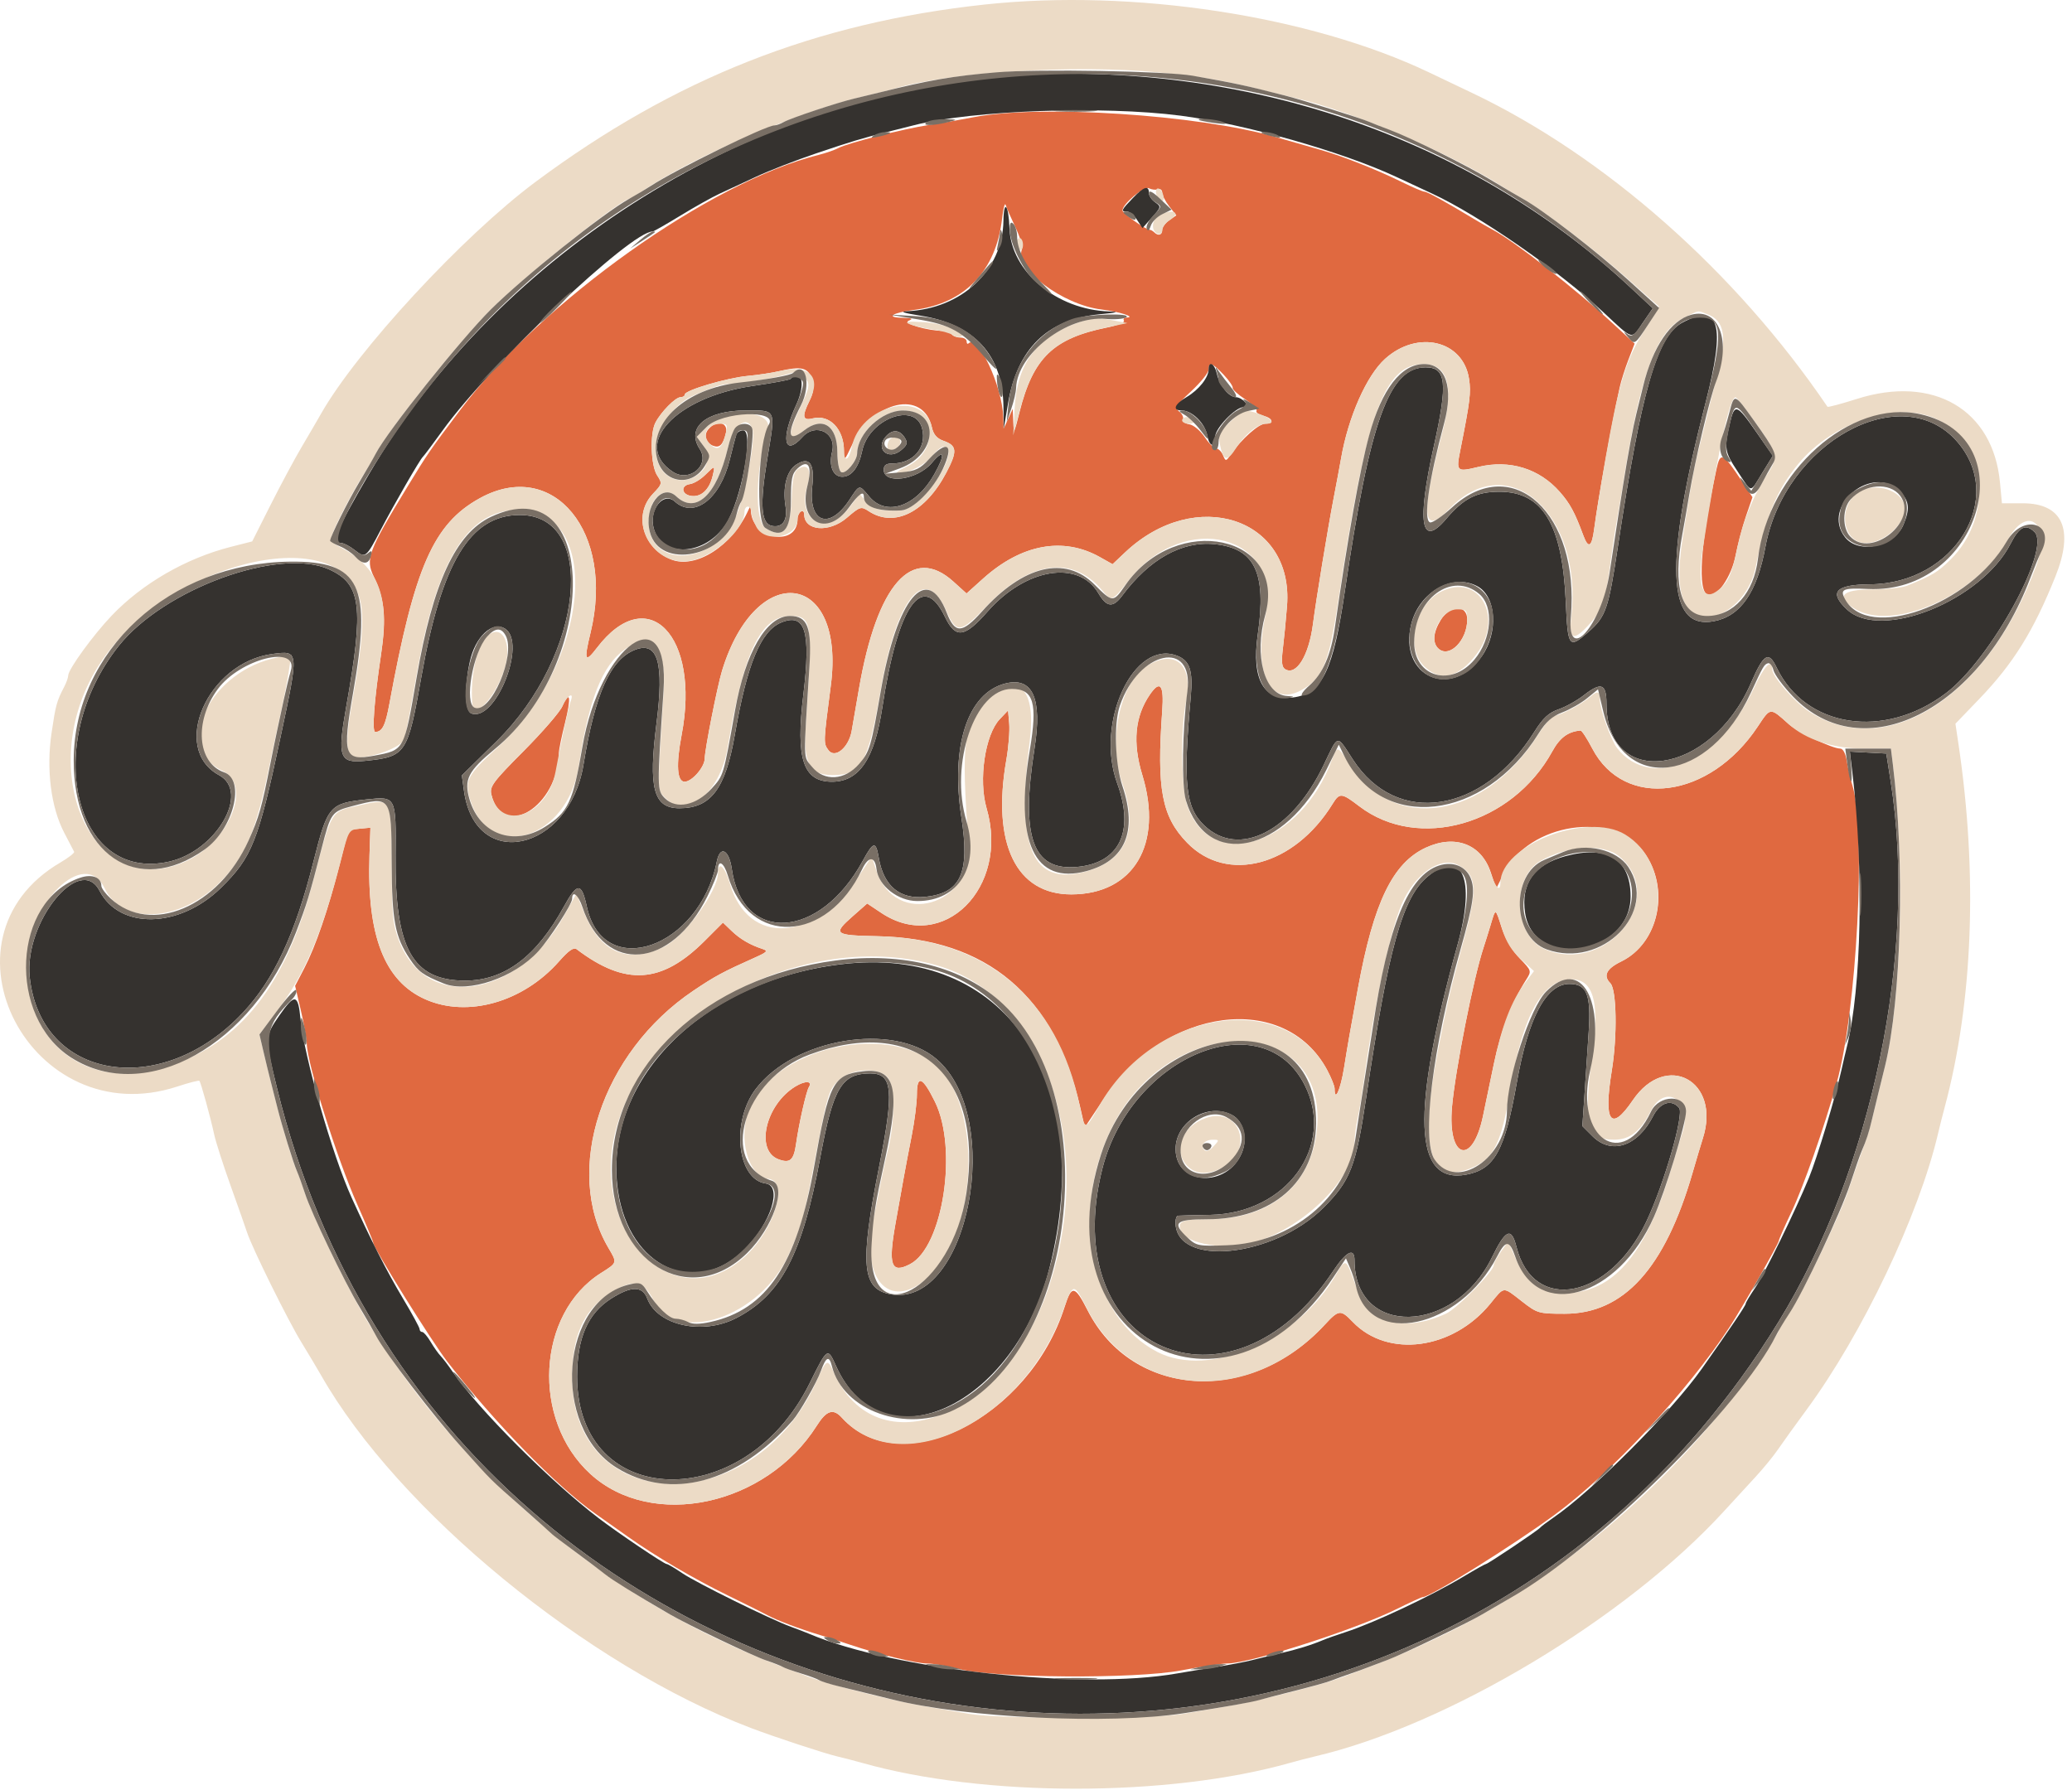 <svg width="250" height="216" viewBox="0 0 250 216" fill="none" xmlns="http://www.w3.org/2000/svg">
<path fill-rule="evenodd" clip-rule="evenodd" d="M117.43 14.151C115.78 14.474 113.35 14.897 112.03 15.091C109.102 15.523 102.277 17.264 101.153 17.865C100.702 18.106 99.635 18.477 98.782 18.69C85.656 21.956 65.427 36.352 55.536 49.466C51.893 54.296 51.606 54.715 49.161 58.731C44.415 66.528 44.07 67.449 45.101 69.583C46.417 72.307 46.631 74.584 45.98 78.942C45.145 84.534 44.86 88.332 45.276 88.325C46.122 88.31 46.5 87.56 46.983 84.931C50.025 68.388 52.303 63.205 57.886 60.122C66.778 55.213 74.199 64.23 71.25 76.362C70.434 79.718 70.582 80.065 72.021 78.178C78.152 70.14 84.532 76.699 82.242 88.686C81.557 92.268 81.688 94.331 82.601 94.331C83.493 94.331 85.03 92.552 85.03 91.52C85.03 90.494 86.549 82.799 87.121 80.931C91.246 67.448 102.051 68.93 100.243 82.731C99.34 89.627 99.338 89.697 99.964 90.531C100.753 91.581 102.405 90.207 102.758 88.207C102.882 87.505 103.278 85.221 103.637 83.131C105.808 70.52 110.056 65.685 115.024 70.173L116.619 71.615L118.609 69.826C123.243 65.659 128.276 64.732 132.716 67.227L134.24 68.084L135.735 66.67C144.258 58.607 156.113 62.51 155.289 73.106C155.159 74.77 154.933 77.095 154.787 78.273C154.589 79.858 154.659 80.502 155.053 80.746C156.402 81.579 157.918 79.13 158.414 75.316C158.806 72.299 160.215 63.727 160.909 60.131C161.249 58.371 161.652 56.211 161.805 55.331C162.672 50.331 164.876 45.334 167.107 43.313C171.033 39.756 176.552 41.071 177.251 45.73C177.499 47.383 177.375 48.397 176.205 54.272C175.677 56.926 175.732 56.978 178.396 56.339C182.147 55.439 185.726 56.54 188.197 59.354C189.436 60.766 190.002 61.813 191.043 64.626C191.65 66.265 192.064 66.015 192.344 63.84C192.806 60.253 194.41 51.357 195.429 46.731C195.599 45.961 196.073 44.46 196.483 43.396L197.229 41.461L194.629 39.062C190.054 34.84 182.752 29.136 180.129 27.735C179.635 27.471 178.661 26.912 177.966 26.493C174.397 24.341 172.205 23.131 171.877 23.131C171.676 23.131 170.459 22.612 169.171 21.977C166.128 20.477 162.045 18.86 159.364 18.093C158.19 17.758 155.7 17.045 153.83 16.51C144.481 13.833 125.389 12.596 117.43 14.151ZM139.73 22.844C140.005 22.745 140.23 22.925 140.23 23.244C140.23 23.562 140.613 24.31 141.08 24.904L141.931 25.985L141.08 26.581C140.613 26.908 140.23 27.436 140.23 27.754C140.23 28.377 139.747 28.515 139.263 28.031C139.098 27.866 138.843 27.725 138.697 27.718C138.197 27.695 135.44 25.732 135.435 25.397C135.423 24.619 138.044 22.424 138.63 22.72C138.96 22.886 139.455 22.942 139.73 22.844ZM122.519 27.426C123.069 28.579 123.419 29.783 123.296 30.102C122.408 32.417 128.197 36.78 132.91 37.349C135.072 37.609 137.172 38.289 135.906 38.319C135.618 38.326 135.486 38.498 135.612 38.702C135.738 38.905 134.803 39.279 133.535 39.532C127.102 40.815 124.64 43.202 123.015 49.73C122.368 52.329 122.313 52.416 122.256 50.931L122.194 49.331L121.644 50.531L121.095 51.731L121.048 50.331C120.922 46.547 117.987 40.308 116.862 41.432C116.734 41.56 116.63 41.454 116.63 41.198C116.63 40.941 116.281 40.731 115.854 40.731C115.427 40.731 114.966 40.551 114.83 40.331C114.694 40.111 114.242 39.931 113.826 39.931C111.94 39.931 108.825 39.019 109.63 38.702C110.237 38.463 110.044 38.378 108.83 38.347C106.794 38.296 107.678 37.737 110.342 37.391C116.441 36.6 120.199 32.669 120.914 26.331C121.051 25.121 121.243 24.401 121.341 24.731C121.439 25.061 121.969 26.274 122.519 27.426ZM147.631 45.206C148.291 45.908 148.786 46.626 148.732 46.802C148.677 46.978 149.349 47.596 150.225 48.175C151.101 48.755 151.722 49.381 151.607 49.568C151.492 49.755 151.855 50.022 152.414 50.163C153.606 50.462 153.775 51.131 152.658 51.131C151.882 51.131 149.801 52.979 148.563 54.768C147.916 55.702 147.887 55.707 147.563 54.931C147.38 54.491 147.017 54.131 146.758 54.131C146.498 54.131 145.861 53.501 145.344 52.731C144.826 51.961 143.993 51.272 143.493 51.2C142.993 51.128 142.655 50.858 142.742 50.6C142.829 50.342 142.614 49.912 142.265 49.645C141.711 49.222 141.897 48.911 143.73 47.208C144.885 46.134 145.83 44.958 145.83 44.593C145.83 43.621 146.287 43.776 147.631 45.206ZM97.965 45.795C98.232 46.733 98.158 47.393 97.677 48.356C96.73 50.255 96.827 50.797 98.061 50.488C100.11 49.973 101.826 51.775 101.834 54.45C101.838 55.691 101.868 55.668 102.783 53.731C105.338 48.327 111.427 46.964 112.439 51.57C112.629 52.437 113.042 52.916 113.837 53.193C115.479 53.766 115.54 54.439 114.185 57.021C111.66 61.833 107.903 63.708 104.826 61.691C103.887 61.076 103.785 61.107 102.168 62.491C100.025 64.326 97.03 64.075 97.03 62.061C97.03 61.744 96.85 61.595 96.63 61.731C96.41 61.867 96.23 62.268 96.23 62.623C96.23 66.065 90.737 65.116 90.602 61.651C90.579 61.062 90.524 61.042 90.302 61.54C88.363 65.881 83.909 68.72 80.951 67.501C77.501 66.08 76.411 62.056 78.801 59.562C79.903 58.411 79.921 58.33 79.288 57.363C78.521 56.192 78.394 52.338 79.079 51.005C79.739 49.72 81.5 47.931 82.105 47.931C82.394 47.931 82.63 47.781 82.63 47.599C82.63 47.092 87.747 45.585 90.23 45.36C91.44 45.25 93.15 44.991 94.03 44.784C96.716 44.15 97.558 44.367 97.965 45.795ZM85.495 51.767C84.872 52.472 85.137 53.444 86.048 53.793C86.828 54.093 87.247 53.667 87.586 52.231C87.886 50.957 86.486 50.646 85.495 51.767ZM207.096 56.649C205.142 65.719 204.772 71.378 206.104 71.822C207.132 72.165 208.906 69.603 209.4 67.061C209.671 65.67 210.243 63.511 210.67 62.265L211.448 59.998L210.169 58.065C207.877 54.6 207.568 54.458 207.096 56.649ZM85.058 57.337C84.523 57.863 83.713 58.348 83.258 58.413C82.071 58.582 82.221 59.707 83.451 59.85C84.626 59.987 85.597 59.059 85.984 57.431C86.295 56.12 86.294 56.12 85.058 57.337ZM173.826 74.831C172.887 76.371 172.808 77.649 173.611 78.315C174.928 79.408 177.03 77.228 177.03 74.769C177.03 72.925 174.963 72.965 173.826 74.831ZM138.744 83.811C136.93 86.454 136.633 89.611 137.83 93.531C140.374 101.864 136.774 107.915 129.265 107.927C122.6 107.938 119.642 101.813 121.422 91.686C121.688 90.171 121.844 88.211 121.768 87.331L121.63 85.731L120.625 86.787C118.849 88.653 118.042 94.12 119.038 97.534C121.834 107.121 113.782 115.122 106.331 110.158L104.631 109.026L102.871 110.578C100.45 112.714 100.643 112.868 105.855 112.971C119.101 113.232 127.258 120.13 130.351 133.683L130.887 136.035L133.144 132.643C140.58 121.467 155.039 119.584 160.134 129.127C160.627 130.051 161.03 131.06 161.03 131.369C161.03 133.086 161.743 131.499 162.171 128.831C162.639 125.906 162.825 124.845 163.85 119.231C165.736 108.904 168.038 104.138 172.03 102.289C175.574 100.649 178.732 101.857 179.877 105.29L180.524 107.231L181.466 105.344C184.483 99.304 194.608 97.775 198.324 102.797C201.562 107.172 200.193 113.799 195.591 116.035C193.83 116.89 193.404 117.745 194.295 118.636C195.063 119.404 195.155 125.011 194.469 129.211C193.457 135.408 194.356 136.668 197.007 132.765C201.047 126.816 207.684 130.434 205.458 137.371C205.253 138.009 204.695 139.881 204.217 141.531C200.881 153.056 195.917 158.531 188.805 158.531C185.652 158.531 185.489 158.484 183.624 157.031C181.294 155.216 181.54 155.198 179.83 157.301C175.287 162.885 167.445 163.93 163.215 159.515C161.761 157.998 161.533 158.021 159.839 159.858C150.841 169.609 136.634 168.752 131.23 158.132C129.69 155.104 129.296 155.034 128.476 157.64C124.234 171.126 108.663 178.902 101.578 171.073C100.538 169.924 99.725 170.182 98.554 172.032C92.414 181.731 78.672 184.663 71.23 177.862C64.084 171.33 64.763 158.51 72.516 153.613C74.498 152.361 74.484 152.408 73.413 150.592C67.902 141.251 72.593 127.007 83.63 119.569C86.28 117.784 87.18 117.299 91.152 115.521C92.554 114.893 92.691 114.736 92.022 114.518C90.494 114.018 89.308 113.326 88.274 112.333L87.23 111.331L85.03 113.531C79.837 118.724 75.474 119.011 69.583 114.548C69.22 114.273 68.62 114.684 67.46 116.002C63.116 120.937 56.418 122.842 51.328 120.591C46.382 118.404 44.254 112.918 44.581 103.203L44.693 99.876L43.372 100.003L42.05 100.131L40.98 104.331C39.589 109.79 38.091 114.18 36.714 116.834L35.608 118.965L36.303 121.948C36.685 123.589 37.004 125.381 37.012 125.931C37.048 128.319 40.652 139.804 43.091 145.304C44.157 147.709 45.03 149.799 45.03 149.948C45.03 150.546 52.075 161.863 53.972 164.311C59.663 171.658 67.142 179.343 71.794 182.627C72.804 183.339 74.585 184.599 75.751 185.427C79.106 187.806 83.71 190.511 87.83 192.525C89.92 193.547 92.087 194.629 92.646 194.93C93.805 195.554 96.397 196.529 99.03 197.331C100.02 197.633 101.64 198.154 102.63 198.489C105.969 199.619 110.552 200.731 111.895 200.737C112.629 200.741 114.31 201.03 115.63 201.38C119.868 202.503 137.007 202.624 142.517 201.57C144.93 201.109 147.427 200.732 148.067 200.732C150.788 200.735 163.496 196.654 168.519 194.163C170.108 193.376 171.512 192.731 171.64 192.731C172.543 192.731 182.585 186.464 187.63 182.752C194.439 177.742 203.516 167.992 208.689 160.131C210.096 157.994 214.63 150.042 214.63 149.712C214.63 149.568 215.326 147.984 216.177 146.191C217.603 143.186 220.074 136.128 221.608 130.675C224.03 122.07 225.178 100.171 223.493 94.731C223.255 93.961 222.955 92.656 222.827 91.831C222.683 90.908 222.374 90.331 222.023 90.331C221.073 90.331 216.897 88.347 215.83 87.389C213.541 85.333 213.644 85.325 212.079 87.684C206.292 96.402 196.005 97.763 192.119 90.324C191.489 89.118 190.851 88.141 190.702 88.153C189.202 88.276 188.203 89.013 187.298 90.663C182.437 99.524 171.142 102.739 164.006 97.292C161.851 95.647 161.635 95.63 160.769 97.031C156.147 104.512 148.055 106.662 143.23 101.69C140.173 98.54 139.546 95.215 140.23 85.769C140.457 82.64 139.979 82.012 138.744 83.811ZM67.844 85.244C67.538 85.935 65.43 88.366 63.16 90.648C59.49 94.336 59.059 94.915 59.284 95.864C60.616 101.48 67.372 97.294 67.437 90.811C67.441 90.437 67.773 88.819 68.175 87.217C68.947 84.141 68.778 83.134 67.844 85.244ZM179.848 111.631C179.567 112.566 179.188 113.781 179.005 114.331C177.786 118.002 175.582 129.141 175.193 133.596C174.646 139.869 177.657 140.743 178.93 134.68C179.178 133.498 179.773 130.641 180.251 128.331C181.052 124.464 182.395 120.971 184.128 118.245C184.813 117.167 184.807 117.146 183.356 115.645C182.504 114.762 181.611 113.255 181.216 112.031C180.401 109.508 180.478 109.531 179.848 111.631ZM95.966 131.107C92.368 133.295 91.082 138.833 93.927 139.89C95.326 140.41 95.77 140.015 96.055 137.996C96.395 135.593 97.273 131.708 97.594 131.189C98.068 130.422 97.168 130.376 95.966 131.107ZM110.63 132.062C110.63 133.051 110.352 135.271 110.011 136.996C109.671 138.72 109.231 141.031 109.034 142.131C108.837 143.231 108.393 145.712 108.048 147.644C107.148 152.688 107.517 153.727 109.79 152.551C113.773 150.492 115.6 138.614 112.806 132.947C111.315 129.924 110.63 129.646 110.63 132.062Z" fill="#E06940"/>
<path fill-rule="evenodd" clip-rule="evenodd" d="M121.83 9.114C91.142 11.083 60.34 30.243 44.526 57.198C40.657 63.791 39.958 65.531 41.176 65.531C41.476 65.531 42.209 65.914 42.805 66.382C44.085 67.39 44.172 67.322 45.942 63.931C47.536 60.875 50.684 55.418 51.018 55.131C51.146 55.021 52.225 53.581 53.416 51.931C59.149 43.989 76.097 27.931 78.747 27.931C78.87 27.931 80.379 27.07 82.101 26.018C83.822 24.965 85.95 23.774 86.83 23.37C87.71 22.966 89.694 22.044 91.24 21.321C92.785 20.597 96.025 19.337 98.44 18.52C102.72 17.071 104.045 16.672 107.13 15.904C107.955 15.699 109.395 15.336 110.33 15.098C117.381 13.303 133.058 12.745 142.43 13.956C150.155 14.955 161.928 18.293 168.43 21.328C169.97 22.047 171.946 22.967 172.82 23.372C178.429 25.968 188.073 32.652 193.444 37.665C197.132 41.108 196.797 41.014 198.192 38.986L199.422 37.198L196.526 34.51C177.103 16.478 150.106 7.299 121.83 9.114ZM136.73 23.85C135.271 25.364 135.197 25.531 135.984 25.531C136.289 25.531 136.832 25.98 137.192 26.529L137.845 27.526L138.997 26.238C140.105 24.998 140.12 24.929 139.389 24.417C138.972 24.125 138.63 23.636 138.63 23.332C138.63 22.325 138.046 22.484 136.73 23.85ZM121.07 26.644C120.975 32.631 116.022 37.274 109.43 37.555C108.508 37.595 109.054 37.777 111.03 38.09C117.577 39.125 120.976 42.834 121.071 49.043L121.112 51.731L121.62 48.714C122.736 42.093 126.368 38.532 132.616 37.932C134.846 37.718 135.161 37.627 133.83 37.583C127.472 37.37 121.981 32.783 121.799 27.531C121.7 24.693 121.112 23.978 121.07 26.644ZM202.944 38.953C199.936 40.585 198.026 47.248 195.214 65.916C194.066 73.541 193.769 74.399 191.637 76.272C189.3 78.323 189.165 78.141 188.922 72.631C188.509 63.267 186.128 59.324 180.893 59.337C178.144 59.344 176.598 60.137 174.483 62.625C171.444 66.2 170.928 63.136 173.003 53.834C174.705 46.207 174.507 44.328 171.999 44.332C167.588 44.341 165.288 50.747 162.233 71.531C160.882 80.726 159.54 83.572 156.3 84.119C152.55 84.753 150.956 82.101 151.757 76.561C152.834 69.111 151.414 66.152 146.527 65.663C142.617 65.271 138.682 67.466 135.417 71.859C134.286 73.381 133.542 73.306 132.515 71.567C130.12 67.514 123.743 68.573 119.168 73.785C116.372 76.969 115.298 77.105 114.016 74.437C111.296 68.774 108.309 73.102 106.453 85.394C105.519 91.586 103.658 94.326 100.384 94.33C96.903 94.334 95.991 91.575 96.924 83.859C97.855 76.157 97.166 73.915 94.243 75.126C91.787 76.143 90.136 80.147 88.663 88.65C87.531 95.191 85.77 97.531 81.98 97.531C78.85 97.531 78.208 95.14 79.216 87.24C80.14 80.001 79.375 77.363 76.652 78.399C73.671 79.532 71.806 83.67 70.403 92.258C68.686 102.774 57.329 105.259 55.979 95.414L55.726 93.567L59.921 89.447C70.448 79.11 72.164 62.091 62.675 62.145C56.716 62.179 53.288 67.847 50.83 81.731C49.192 90.984 48.977 91.305 44.095 91.809C40.942 92.135 40.683 91.404 41.776 85.266C43.933 73.153 43.597 70.476 39.699 68.706C33.721 65.992 19.813 71.05 14.333 77.931C4.984 89.668 8.915 106.543 20.4 103.973C26.107 102.695 30.212 95.593 26.43 93.539C20.5 90.318 25.054 79.951 32.853 78.917C36.089 78.487 36.085 78.445 33.846 88.954C31.161 101.563 30.406 103.467 26.633 107.16C21.653 112.033 14.444 112.198 12.012 107.496C9.658 102.944 2.895 111.292 3.585 117.897C4.882 130.32 19.439 132.747 29.317 122.188C33.069 118.177 35.608 112.73 37.831 103.926C39.526 97.214 39.767 96.934 44.263 96.464C47.791 96.096 47.791 96.096 47.729 103.26C47.632 114.504 49.764 118.331 56.127 118.331C60.863 118.331 64.715 115.444 68.031 109.41C69.656 106.453 70.163 106.452 70.806 109.408C72.776 118.464 84.388 114.442 86.48 103.979C86.88 101.981 87.958 102.5 88.295 104.852C89.6 113.977 98.92 113.391 104.108 103.858C105.375 101.53 105.681 101.467 106.019 103.465C106.602 106.918 108.563 108.561 111.693 108.219C115.943 107.755 117.03 105.341 116.001 98.656C114.666 89.989 116.756 83.618 121.31 82.475C124.596 81.651 125.775 84.282 124.821 90.312C123.129 101.019 124.587 105.1 129.932 104.615C135.088 104.148 136.92 100.335 134.79 94.502C132.107 87.153 136.803 77.144 142.006 79.122C143.558 79.712 143.96 80.913 143.672 84.096C142.723 94.579 143.025 97.432 145.315 99.617C149.481 103.591 155.874 100.345 159.714 92.306C161.515 88.536 161.245 88.586 163.23 91.649C168.516 99.803 178.889 98.23 185.113 88.331C186.179 86.636 186.856 86.007 188.063 85.589C188.925 85.291 190.294 84.526 191.107 83.889C193.182 82.261 193.83 82.5 193.83 84.892C193.83 95.396 206.407 93.613 211.263 82.42C212.795 78.889 213.391 78.522 214.345 80.521C217.838 87.847 227.361 89.292 234.816 83.627C240.191 79.543 247.506 66.229 245.485 64.208C244.435 63.158 243.648 63.536 242.598 65.593C239.081 72.488 226.934 77.377 222.846 73.544C220.625 71.462 221.471 70.539 225.63 70.51C235.832 70.437 242.118 60.099 236.117 53.263C229.419 45.634 215.336 53.388 213.01 65.986C211.992 71.496 210.004 74.362 206.777 74.967C201.078 76.037 200.779 68.042 205.793 48.574C208.236 39.086 207.469 36.496 202.944 38.953ZM145.83 44.545C145.83 45.545 144.661 47.034 143.197 47.897C141.696 48.783 141.412 49.531 142.576 49.531C143.813 49.531 145.381 51.064 145.659 52.545C145.93 53.988 146.63 54.077 146.63 52.667C146.63 51.675 149.082 49.131 150.039 49.131C150.606 49.131 150.64 49.025 150.23 48.531C149.956 48.201 149.46 47.931 149.128 47.931C148.294 47.931 147.131 46.501 146.823 45.098C146.556 43.881 145.83 43.477 145.83 44.545ZM95.359 45.735C95.247 45.847 93.192 46.225 90.793 46.575C81.514 47.928 76.197 53.67 81.193 56.943C83.198 58.257 85.697 56.12 84.424 54.179C82.734 51.598 85.205 49.531 89.98 49.531C93.719 49.531 93.594 49.249 92.577 55.368C91.654 60.924 91.815 63.205 93.149 63.46C94.42 63.702 95.049 62.793 94.779 61.103C94.412 58.81 94.915 56.825 96.051 56.081C97.657 55.028 98.317 55.912 98.002 58.696C97.506 63.077 100.04 64.014 102.467 60.347C103.745 58.416 103.633 58.435 104.891 59.931C106.948 62.376 110.537 61.133 112.738 57.213C114.109 54.771 113.942 54.061 112.421 55.869C110.703 57.91 106.63 58.486 106.63 56.688C106.63 56.143 106.916 55.931 107.65 55.931C110.2 55.931 111.84 54.018 111.262 51.717C110.439 48.436 104.836 50.53 104.025 54.421C103.611 56.404 102.743 57.531 101.628 57.531C100.509 57.531 99.971 56.217 100.396 54.523C100.972 52.23 98.436 50.956 96.83 52.731C94.593 55.203 94.171 52.943 96.096 48.795C97.226 46.36 96.742 44.352 95.359 45.735ZM208.701 51.152C208.015 54.124 208.082 54.521 209.687 56.937C211.437 59.573 211.099 59.558 212.632 57.065L213.903 55L211.952 52.194C209.524 48.703 209.284 48.626 208.701 51.152ZM88.841 52.431C88.75 52.706 88.395 54.075 88.051 55.473C86.88 60.23 83.739 62.621 81.419 60.521C80.063 59.294 78.297 61.464 78.852 63.676C79.779 67.369 85.066 67.109 87.587 63.247C89.435 60.416 91 51.931 89.674 51.931C89.306 51.931 88.931 52.156 88.841 52.431ZM109.187 52.856C109.547 53.445 109.457 53.723 108.71 54.336C107.142 55.623 105.547 54.148 106.896 52.658C107.701 51.768 108.568 51.843 109.187 52.856ZM229.33 59.393C230.375 60.534 230.451 61.429 229.662 63.317C228.543 65.993 224.263 66.914 222.621 64.831C219.619 61.022 226.049 55.81 229.33 59.393ZM178.252 70.743C180.529 71.961 180.817 76.264 178.816 79.152C175.095 84.52 168.689 81.618 170.283 75.286C171.253 71.434 175.267 69.145 178.252 70.743ZM60.937 75.865C63.621 77.568 59.775 87.206 56.859 86.087C56.092 85.793 56.012 82.988 56.681 79.869C57.329 76.846 59.405 74.893 60.937 75.865ZM223.499 93.214C224.896 104.862 224.605 119.265 222.832 126.331C222.694 126.881 222.4 128.141 222.18 129.131C221.44 132.455 219.254 139.703 218.259 142.131C216.637 146.089 212.875 153.785 211.771 155.403C211.143 156.323 210.63 157.186 210.63 157.321C210.63 157.545 208.802 160.254 205.331 165.175C201.68 170.35 192.204 179.856 187.43 183.132C186.66 183.66 185.94 184.206 185.83 184.344C185.567 184.674 179.519 188.731 179.289 188.731C179.191 188.731 177.968 189.416 176.571 190.253C172.646 192.605 165.799 195.83 162.375 196.941C161.305 197.287 160.07 197.724 159.63 197.911C158.243 198.499 156.497 199.039 154.43 199.518C153.33 199.773 151.8 200.142 151.03 200.339C150.26 200.535 148.37 200.895 146.83 201.14C145.29 201.384 143.13 201.742 142.03 201.935C130.525 203.955 107.924 201.52 97.63 197.151C97.19 196.965 96.2 196.584 95.43 196.305C92.996 195.423 84.1 191.038 82.358 189.861C81.438 189.239 80.575 188.731 80.44 188.731C80.127 188.731 74.596 185.005 72.235 183.202C66.35 178.712 57.664 170.002 54.612 165.531C54.086 164.761 53.432 163.899 53.157 163.616C52.883 163.333 52.343 162.568 51.958 161.916C51.573 161.264 51.116 160.731 50.944 160.731C50.771 160.731 50.63 160.579 50.63 160.392C50.63 160.206 49.727 158.541 48.622 156.692C46.692 153.461 44.742 149.63 42.429 144.531C40.104 139.405 36.693 127.483 36.258 122.962C35.966 119.927 35.568 119.855 33.73 122.502C31.921 125.107 31.919 125.188 33.44 131.374C54.445 216.756 168.49 234.484 214.575 159.531C225.931 141.063 231.362 114.932 228.127 94.331L227.593 90.931L225.395 90.814L223.197 90.696L223.499 93.214ZM188.897 103.305C185.099 104.325 183.48 106.605 184.016 110.179C185.056 117.11 196.744 115.271 196.744 108.176C196.744 103.694 193.935 101.95 188.897 103.305ZM172.241 105.783C169.205 108.338 167.531 114.376 164.827 132.517C163.598 140.764 162.928 142.485 159.69 145.723C153.636 151.777 141.83 152.95 141.83 147.498C141.83 147.076 141.965 146.717 142.13 146.699C142.295 146.681 144.05 146.636 146.03 146.599C155.213 146.426 161.13 138.302 157.427 130.951C152.354 120.88 136.494 127.388 133.021 140.965C127.427 162.837 148.369 172.178 160.851 153.379C162.42 151.015 163.43 150.498 163.43 152.06C163.43 161.357 175.432 161.119 180.01 151.731C181.667 148.333 182.36 148.036 182.971 150.462C185.013 158.57 194.192 156.794 198.631 147.432C200.783 142.894 203.222 134.444 202.597 133.691C201.683 132.59 200.3 133.025 199.456 134.681C197.588 138.341 194.428 139.391 192.146 137.108L190.923 135.886L191.177 132.108C191.316 130.031 191.544 126.626 191.684 124.543C191.987 120.027 191.47 118.731 189.368 118.731C186.556 118.731 184.403 122.77 183.008 130.662C181.559 138.863 180.328 141.101 176.913 141.742C170.535 142.938 170.214 134.36 175.873 113.962C178.086 105.986 176.43 102.258 172.241 105.783ZM101.452 116.361C84.548 118.425 72.658 130.507 74.561 143.687C75.899 152.959 83.95 156.649 89.887 150.712C93.022 147.577 94.433 143.103 92.38 142.81C88.927 142.317 88.194 135.351 91.18 131.414C95.82 125.297 107.759 123.312 112.989 127.789C121.238 134.85 116.865 157.707 107.554 156.196C103.983 155.617 103.702 152.7 106.069 140.792C107.899 131.585 107.707 129.531 105.017 129.531C101.55 129.531 100.528 131.244 98.967 139.677C96.798 151.386 94.262 156.24 88.846 159.048C84.78 161.156 79.327 159.962 78.093 156.693C77.515 155.161 76.171 155.16 73.757 156.691C70.922 158.489 69.629 161.448 69.632 166.131C69.641 182.209 89.799 182.809 97.664 166.966C99.849 162.566 99.854 162.562 100.869 164.827C106.389 177.135 122.437 169.733 126.644 152.939C132.355 130.148 121.199 113.95 101.452 116.361ZM148.632 134.532C150.03 135.255 150.577 137.328 149.839 139.109C148.068 143.384 141.881 143.056 141.843 138.685C141.814 135.397 145.704 133.018 148.632 134.532Z" fill="#35322F"/>
<path fill-rule="evenodd" clip-rule="evenodd" d="M118.83 0.545C98.398 2.746 81.395 9.459 64.611 21.952C55.876 28.453 43.04 42.332 38.733 49.931C38.296 50.701 37.247 52.501 36.4 53.931C35.554 55.361 33.864 58.511 32.646 60.931L30.43 65.331L27.83 65.994C22.442 67.369 17.173 70.411 13.482 74.28C11.242 76.627 8.23 80.776 8.23 81.514C8.23 81.75 8.022 82.344 7.768 82.836C6.83 84.649 6.731 85.011 6.219 88.453C5.564 92.851 6.153 97.457 7.76 100.508C8.346 101.621 8.879 102.644 8.945 102.783C9.011 102.921 8.268 103.502 7.294 104.073C-8.521 113.341 3.775 136.895 21.407 131.107C22.787 130.654 23.979 130.347 24.056 130.424C24.233 130.601 25.392 134.806 25.85 136.931C26.04 137.811 26.937 140.601 27.843 143.131C28.749 145.661 29.637 148.181 29.815 148.731C30.411 150.569 34.725 159.299 36.337 161.931C37.213 163.361 38.288 165.161 38.726 165.931C48.027 182.281 70.831 200.996 90.63 208.528C93.502 209.62 99.504 211.596 101.03 211.952C101.8 212.131 103.15 212.482 104.03 212.731C118.673 216.879 140.987 216.879 155.63 212.731C156.51 212.482 157.86 212.131 158.63 211.952C174.616 208.228 196.185 195.297 208.03 182.336C209.13 181.132 210.82 179.294 211.785 178.251C212.75 177.208 213.981 175.706 214.52 174.913C215.059 174.12 216.609 171.965 217.965 170.125C224.718 160.959 231.555 146.588 233.851 136.731C234.03 135.961 234.371 134.611 234.608 133.731C238.058 120.944 238.65 105.511 236.294 89.731L235.936 87.331L238.821 84.331C242.921 80.067 245.371 76.126 248.001 69.562C250.281 63.87 248.875 60.731 244.046 60.731H241.546L241.311 58.231C240.483 49.416 233.269 45.201 224.041 48.139C222.148 48.742 220.554 49.166 220.497 49.083C209.416 32.77 193.678 18.869 177.63 11.218C175.65 10.274 173.31 9.159 172.43 8.739C158.063 1.889 136.689 -1.378 118.83 0.545ZM139.83 8.744C145.356 9.288 147.949 9.743 153.33 11.113C154.155 11.323 155.55 11.661 156.43 11.865C163.072 13.405 175.434 18.696 181.168 22.454C181.724 22.818 182.865 23.5 183.704 23.97C186.179 25.355 192.557 30.224 196.43 33.686C198.41 35.455 200.082 36.931 200.145 36.966C200.209 37 199.566 38.086 198.717 39.38C196.465 42.812 195.557 45.444 194.254 52.331C193.654 55.501 192.601 61.847 192.344 63.84C192.064 66.015 191.65 66.265 191.043 64.626C190.002 61.813 189.436 60.766 188.197 59.354C185.726 56.54 182.147 55.439 178.396 56.339C175.732 56.978 175.677 56.926 176.205 54.272C177.375 48.397 177.499 47.383 177.251 45.73C176.552 41.071 171.033 39.756 167.107 43.313C164.876 45.334 162.672 50.331 161.805 55.331C161.652 56.211 161.249 58.371 160.909 60.131C160.215 63.727 158.806 72.299 158.414 75.316C157.918 79.13 156.402 81.579 155.053 80.746C154.659 80.502 154.589 79.858 154.787 78.273C154.933 77.095 155.159 74.77 155.289 73.106C156.113 62.51 144.258 58.607 135.735 66.67L134.24 68.084L132.716 67.227C128.276 64.732 123.243 65.659 118.609 69.826L116.619 71.615L115.024 70.173C110.056 65.685 105.808 70.52 103.637 83.131C103.278 85.221 102.882 87.505 102.758 88.207C102.405 90.207 100.753 91.581 99.964 90.531C99.338 89.697 99.34 89.627 100.243 82.731C102.051 68.93 91.246 67.448 87.121 80.931C86.549 82.799 85.03 90.494 85.03 91.52C85.03 92.552 83.493 94.331 82.601 94.331C81.688 94.331 81.557 92.268 82.242 88.686C84.532 76.699 78.152 70.14 72.021 78.178C70.582 80.065 70.434 79.718 71.25 76.362C74.199 64.23 66.778 55.213 57.886 60.122C52.303 63.205 50.025 68.388 46.983 84.931C46.5 87.56 46.122 88.31 45.276 88.325C44.86 88.332 45.145 84.534 45.98 78.942C47.036 71.867 45.684 68.392 40.925 65.956C40.079 65.523 39.879 65.197 40.071 64.561C40.41 63.433 42.56 59.291 43.824 57.331C44.391 56.451 45.082 55.278 45.36 54.725C46.657 52.142 55.571 40.965 59.233 37.331C63.147 33.447 74.125 24.642 75.83 24.02C76.16 23.899 76.88 23.491 77.43 23.113C83.493 18.941 96.734 13.301 104.63 11.526C105.84 11.254 107.28 10.893 107.83 10.724C114.385 8.708 129.788 7.755 139.83 8.744ZM139.501 23.398C139.572 23.765 139.841 24.135 140.099 24.221C140.397 24.32 140.489 24.077 140.352 23.554C140.096 22.576 139.313 22.433 139.501 23.398ZM139.695 26.114C138.9 26.716 138.921 27.962 139.73 28.231C140.005 28.323 140.23 28.114 140.23 27.768C140.23 27.421 140.59 26.913 141.03 26.638C141.47 26.363 141.83 26.002 141.83 25.835C141.83 25.338 140.486 25.514 139.695 26.114ZM122.63 29.307C122.63 29.624 122.81 29.995 123.03 30.131C123.25 30.267 123.43 30.008 123.43 29.555C123.43 29.102 123.25 28.731 123.03 28.731C122.81 28.731 122.63 28.99 122.63 29.307ZM206.023 37.928C208.072 38.707 208.399 40.594 207.255 45.046C206.707 47.183 205.975 50.101 205.629 51.531C205.284 52.961 204.845 54.761 204.655 55.531C204.326 56.86 203.999 58.738 203.047 64.777C202.397 68.902 202.518 71.542 203.426 73.031C205.46 76.368 210.822 73.463 211.822 68.482C213.056 62.332 214.354 59.181 216.967 55.991C221.116 50.926 228.986 48.351 233.605 50.547C239.735 53.463 240.615 62.355 235.289 67.576C233.776 69.06 233.141 69.439 230.111 70.675C229.496 70.926 227.561 71.131 225.811 71.131C222.286 71.131 221.481 71.96 223.636 73.372C228.255 76.399 238.591 71.827 242.257 65.135C244.646 60.775 247.514 63.201 245.749 68.09C239.999 84.02 227.651 91.98 218.23 85.829C216.524 84.715 213.83 81.619 213.83 80.771C213.83 79.369 212.861 80.349 211.645 82.98C207.54 91.866 199.225 95.527 195.107 90.262C194.385 89.339 193.03 85.538 193.03 84.437C193.03 83.39 192.746 83.306 191.861 84.09C190.899 84.943 188.278 86.331 187.63 86.331C187.314 86.331 186.401 87.366 185.602 88.631C179.116 98.898 168.112 100.593 162.776 92.147C161.404 89.974 161.326 89.957 160.702 91.681C156.978 101.98 146.053 105.436 143.248 97.202C142.494 94.99 142.416 88.013 143.108 84.664C144.021 80.245 141.823 78.234 138.397 80.352C135.133 82.369 133.637 89.436 135.404 94.494C137.415 100.248 135.903 103.868 130.934 105.19C124.546 106.891 122.601 102.325 124.239 89.477C125.042 83.184 122.996 81.078 119.264 84.355C116.258 86.994 115.916 89.485 116.871 101.79C117.454 109.308 108.069 112.048 105.734 105.042L105.177 103.373L103.664 105.653C98.316 113.71 90.254 114.209 88.066 106.617C87.479 104.578 86.63 103.811 86.63 105.32C86.63 107.558 82.557 113.101 80.046 114.281C75.682 116.333 72.432 114.929 70.49 110.156L69.548 107.842L68.069 110.488C62.52 120.41 51.516 122.14 48.182 113.614C47.386 111.577 47.286 110.581 47.26 104.375C47.225 96.162 47.301 96.305 43.417 97.166C39.839 97.96 40.099 97.539 37.775 106.331C34.44 118.951 29.079 125.797 20.264 128.689C10.869 131.772 3.23 126.307 3.23 116.503C3.23 109.062 10.249 102.116 12.63 107.201C14.711 111.644 21.676 111.298 26.49 106.512C29.643 103.377 30.895 100.391 32.605 91.931C32.85 90.721 33.391 88.201 33.807 86.331C34.223 84.461 34.692 82.051 34.85 80.976L35.137 79.022L33.584 79.313C25.41 80.845 20.809 90.14 26.808 93.001C30.571 94.795 27.589 101.789 22.081 104.085C11.032 108.692 4.12 92.909 11.766 80.531C19.444 68.101 40.798 62.555 43.424 72.309C43.946 74.248 43.738 77.626 42.758 83.131C41.391 90.81 41.553 91.739 44.185 91.312C46.308 90.967 48.586 89.911 48.793 89.174C48.994 88.456 49.566 85.449 50.247 81.531C52.663 67.621 56.404 61.531 62.535 61.531C72.819 61.531 71.212 79.955 60.035 90.185C56.367 93.542 56.032 94.178 56.723 96.483C59.048 104.245 68.511 101.294 69.839 92.392C71.023 84.46 72.664 80.301 75.37 78.374C78.556 76.105 80.404 78.049 80.078 83.33C79.292 96.082 79.281 95.248 80.251 96.274C82.812 98.986 86.865 95.736 87.788 90.231C89.723 78.691 91.774 74.364 95.321 74.34C98.002 74.321 98.092 74.959 97.21 87.731C96.908 92.107 97.71 93.531 100.477 93.531C103.927 93.531 104.741 92.09 106.244 83.331C108.175 72.081 111.615 67.913 114.181 73.714C115.419 76.512 115.881 76.448 119.153 73.028C124.268 67.682 129.417 67.002 132.955 71.206C134.149 72.625 134.156 72.622 136.197 70.03C142.96 61.437 154.77 64.525 152.666 74.336C151.205 81.15 153.215 85.334 156.975 83.303C159.563 81.906 160.34 80.063 161.433 72.731C164.835 49.91 166.985 43.931 171.79 43.931C174.726 43.931 175.47 46.696 174.02 52.211C171.351 62.363 171.602 64.803 174.959 61.327C182.048 53.987 191.041 62.09 189.582 74.503C189.266 77.186 189.825 77.434 191.671 75.431C193.326 73.636 193.682 72.673 194.225 68.531C194.484 66.551 194.846 64.121 195.029 63.131C195.212 62.141 195.576 59.981 195.838 58.331C197.92 45.201 199.812 40.016 203.119 38.378C205.132 37.382 204.744 37.442 206.023 37.928ZM130.43 38.798C125.12 40.587 122.717 43.746 122.42 49.331L122.25 52.531L122.981 49.73C124.706 43.124 127.055 40.865 133.63 39.49L136.03 38.988L134.43 38.683C132.383 38.292 131.892 38.306 130.43 38.798ZM109.677 39.091C110.143 39.297 111.403 39.593 112.477 39.749C113.551 39.905 114.649 40.206 114.917 40.419C115.184 40.632 115.614 40.736 115.871 40.651C117.028 40.265 113.943 39.019 111.466 38.872C109.598 38.761 109.077 38.825 109.677 39.091ZM94.03 44.784C93.15 44.991 91.44 45.25 90.23 45.36C87.747 45.585 82.63 47.092 82.63 47.599C82.63 47.781 82.394 47.931 82.105 47.931C81.5 47.931 79.739 49.72 79.079 51.005C78.394 52.338 78.521 56.192 79.288 57.363C79.921 58.33 79.903 58.411 78.801 59.562C75.413 63.097 79.246 69.012 83.951 67.509C86.848 66.583 89.83 63.667 89.83 61.759C89.83 61.414 90.01 61.131 90.23 61.131C90.45 61.131 90.63 61.41 90.63 61.751C90.63 62.092 90.905 62.902 91.24 63.551C92.306 65.611 96.23 64.882 96.23 62.623C96.23 62.268 96.41 61.867 96.63 61.731C96.85 61.595 97.03 61.744 97.03 62.061C97.03 64.075 100.025 64.326 102.168 62.491C103.785 61.107 103.887 61.076 104.826 61.691C107.903 63.708 111.66 61.833 114.185 57.021C115.54 54.439 115.479 53.766 113.837 53.193C113.042 52.916 112.629 52.437 112.439 51.57C111.43 46.98 103.781 48.878 102.762 53.972C102.439 55.584 101.83 55.847 101.83 54.373C101.83 51.778 100.085 49.979 98.061 50.488C96.827 50.797 96.73 50.255 97.677 48.356C99.141 45.423 97.623 43.936 94.03 44.784ZM97.281 45.758C97.729 46.432 97.636 46.887 96.616 49.03C94.909 52.613 95.035 53.492 97.03 51.931C99.254 50.191 101.03 51.362 101.03 54.569C101.03 55.732 101.235 56.81 101.485 56.965C102.009 57.289 103.408 55.647 103.421 54.692C103.454 52.297 106.412 49.531 108.941 49.531C112.984 49.531 113.252 54.561 109.303 56.354C108.383 56.772 107.951 57.117 108.343 57.122C109.579 57.137 111.664 56.068 112.52 54.979C112.974 54.403 113.534 53.931 113.764 53.931C116.24 53.931 111.299 61.45 108.73 61.591C106.378 61.72 105.208 61.427 104.482 60.525L103.733 59.596L102.465 61.263C99.787 64.783 96.125 62.929 97.393 58.696C97.975 56.755 97.507 55.835 96.319 56.582C95.776 56.923 95.605 57.71 95.514 60.289C95.38 64.037 94.431 65.079 92.376 63.732C91.006 62.835 91.138 56.673 92.632 51.811C93.356 49.453 87.568 49.208 85.277 51.5L84.065 52.711L84.9 53.841C86.763 56.36 82.768 59.332 80.345 57.231C77.726 54.96 79.745 49.416 83.83 47.66C86.366 46.571 87.14 46.331 88.125 46.331C89.375 46.331 93.608 45.603 95.03 45.144C96.329 44.724 96.654 44.813 97.281 45.758ZM211.63 50.743C214.446 54.659 214.583 55.155 213.369 57.007C211.549 59.784 210.266 62.892 209.612 66.11C208.937 69.429 208.462 70.413 207.066 71.391C205.435 72.533 204.791 70.557 205.431 66.373C207.209 54.754 208.69 47.896 209.41 47.946C209.531 47.955 210.53 49.214 211.63 50.743ZM148.408 50.926C147.114 52.147 146.961 52.484 147.187 53.614C147.596 55.662 148.071 55.767 149.155 54.05C150.2 52.394 151.784 51.131 152.816 51.131C153.879 51.131 153.484 50.511 152.102 50.011C150.22 49.331 150.056 49.371 148.408 50.926ZM142.63 50.731C142.63 50.951 143.001 51.131 143.454 51.131C143.907 51.131 144.166 50.951 144.03 50.731C143.894 50.511 143.523 50.331 143.206 50.331C142.889 50.331 142.63 50.511 142.63 50.731ZM87.582 52.231C87.148 54.051 86.636 54.46 85.773 53.679C84.564 52.586 85.213 51.175 86.938 51.146C87.727 51.133 87.811 51.275 87.582 52.231ZM90.783 51.752C91.205 52.852 89.971 59.544 88.869 62.131C85.992 68.885 77.119 68.577 78.397 61.767C78.781 59.722 80.399 58.775 81.594 59.897C83.941 62.102 86.465 59.763 87.8 54.147C88.476 51.305 90.108 49.994 90.783 51.752ZM107.168 53.348C107.038 53.688 107.036 54.07 107.163 54.198C107.567 54.601 108.63 53.982 108.63 53.344C108.63 52.545 107.475 52.549 107.168 53.348ZM85.984 57.431C85.597 59.059 84.626 59.987 83.451 59.85C82.221 59.707 82.071 58.582 83.258 58.413C83.713 58.348 84.523 57.863 85.058 57.337C86.294 56.12 86.295 56.12 85.984 57.431ZM224.773 59.128C221.7 60.368 221.999 65.531 225.143 65.531C227.27 65.531 229.83 63.268 229.83 61.388C229.83 59.498 226.995 58.231 224.773 59.128ZM173.836 71.412C170.696 73.032 169.542 78.104 171.799 80.362C173.752 82.315 175.955 81.829 178.13 78.965C181.536 74.48 178.441 69.036 173.836 71.412ZM177.03 74.769C177.03 77.228 174.928 79.408 173.611 78.315C172.157 77.108 173.812 73.531 175.824 73.531C176.906 73.531 177.03 73.659 177.03 74.769ZM58.559 77.013C57.456 78.275 56.743 81.796 56.976 84.831C57.14 86.964 59.724 84.269 60.855 80.785C61.936 77.458 60.389 74.919 58.559 77.013ZM140.23 85.769C139.546 95.215 140.173 98.54 143.23 101.69C148.055 106.662 156.147 104.512 160.769 97.031C161.635 95.63 161.851 95.647 164.006 97.292C171.142 102.739 182.437 99.524 187.298 90.663C188.203 89.013 189.202 88.276 190.702 88.153C190.851 88.141 191.489 89.118 192.119 90.324C196.005 97.763 206.292 96.402 212.079 87.684C213.644 85.325 213.541 85.333 215.83 87.389C217.91 89.257 221.184 90.331 224.801 90.331H228.149L228.386 92.231C229.862 104.108 229.44 120.431 227.444 128.631C227.216 129.566 226.85 131.051 226.63 131.931C226.41 132.811 226.075 134.206 225.886 135.031C225.697 135.856 225.145 137.611 224.659 138.931C224.173 140.251 223.448 142.327 223.047 143.545C222.064 146.532 217.358 156.31 215.848 158.505C215.178 159.479 214.63 160.388 214.63 160.525C214.63 160.89 211.588 165.324 209.275 168.331C199.658 180.832 186.827 191.282 173.128 197.769C169.569 199.455 167.832 200.173 162.03 202.362C159.502 203.316 151.7 205.289 148.03 205.903C146.49 206.16 144.06 206.576 142.63 206.828C139.106 207.447 120.422 207.436 116.93 206.813C115.445 206.548 113.015 206.129 111.53 205.883C107.962 205.291 100.14 203.31 97.63 202.362C91.828 200.173 90.091 199.455 86.532 197.769C69.577 189.74 54.084 175.666 44.295 159.401C41.885 155.397 37.455 146.219 36.635 143.531C36.333 142.541 35.972 141.551 35.832 141.331C35.552 140.889 34.137 136.294 33.462 133.631C33.224 132.696 32.858 131.256 32.647 130.431C32.436 129.606 32.047 128.006 31.782 126.875L31.301 124.818L33.378 122.075C36.772 117.589 38.903 112.564 41.157 103.731C42.065 100.175 42.092 100.129 43.384 100.003L44.693 99.876L44.581 103.203C44.254 112.918 46.382 118.404 51.328 120.591C56.418 122.842 63.116 120.937 67.46 116.002C68.62 114.684 69.22 114.273 69.583 114.548C75.474 119.011 79.837 118.724 85.03 113.531L87.23 111.331L88.274 112.333C89.308 113.326 90.494 114.018 92.022 114.518C92.691 114.736 92.554 114.893 91.152 115.521C87.18 117.299 86.28 117.784 83.63 119.569C72.593 127.007 67.902 141.251 73.413 150.592C74.484 152.408 74.498 152.361 72.516 153.613C64.763 158.51 64.084 171.33 71.23 177.862C78.672 184.663 92.414 181.731 98.554 172.032C99.725 170.182 100.538 169.924 101.578 171.073C108.602 178.835 123.548 171.561 128.306 158.062C129.466 154.773 129.569 154.762 131.078 157.781C136.558 168.748 150.694 169.768 159.839 159.858C161.533 158.021 161.761 157.998 163.215 159.515C167.445 163.93 175.287 162.885 179.83 157.301C181.54 155.198 181.294 155.216 183.624 157.031C185.489 158.484 185.652 158.531 188.805 158.531C195.917 158.531 200.881 153.056 204.217 141.531C204.695 139.881 205.253 138.009 205.458 137.371C207.684 130.434 201.047 126.816 197.007 132.765C194.356 136.668 193.457 135.408 194.469 129.211C195.155 125.011 195.063 119.404 194.295 118.636C193.404 117.745 193.83 116.89 195.591 116.035C201.328 113.248 201.622 104.076 196.084 100.698C191.516 97.913 181.03 101.992 181.03 106.554C181.03 107.744 180.409 107.062 179.83 105.235C178.761 101.863 175.561 100.654 172.03 102.289C168.038 104.138 165.736 108.904 163.85 119.231C162.825 124.845 162.639 125.906 162.171 128.831C161.743 131.499 161.03 133.086 161.03 131.369C161.03 131.06 160.627 130.051 160.134 129.127C154.933 119.383 139.186 121.849 132.63 133.433C130.902 136.487 130.91 136.487 130.276 133.431C127.584 120.457 118.958 113.23 105.855 112.971C100.643 112.868 100.45 112.714 102.871 110.578L104.631 109.026L106.331 110.158C113.782 115.122 121.834 107.121 119.038 97.534C118.042 94.12 118.849 88.653 120.625 86.787L121.63 85.731L121.768 87.331C121.844 88.211 121.688 90.171 121.422 91.686C119.642 101.813 122.6 107.938 129.265 107.927C136.774 107.915 140.374 101.864 137.83 93.531C136.633 89.611 136.93 86.454 138.744 83.811C139.979 82.012 140.457 82.64 140.23 85.769ZM68.85 84.623C68.589 85.304 67.837 88.814 67.025 93.141C66.029 98.451 60.37 100.442 59.284 95.864C59.059 94.915 59.49 94.336 63.16 90.648C65.43 88.366 67.544 85.922 67.857 85.215C68.438 83.902 69.331 83.37 68.85 84.623ZM195.388 103.357C201.311 108.341 193.854 117.659 186.426 114.555C182.653 112.979 182.31 105.885 185.909 103.865C189.212 102.011 193.514 101.781 195.388 103.357ZM175.956 104.396C178.134 105.556 178.294 107.145 176.796 112.731C174.853 119.973 174.625 120.947 173.467 126.931C171.199 138.649 172.486 143.055 177.557 140.936C180.248 139.811 181.151 137.967 182.258 131.331C183.739 122.452 186.137 118.171 189.63 118.171C192.167 118.171 192.988 120.831 192.208 126.531C190.975 135.539 191.435 137.531 194.749 137.531C196.646 137.531 197.941 136.517 199.18 134.059C200.892 130.664 204.216 132.764 203.045 136.503C202.834 137.178 202.108 139.531 201.432 141.731C198.437 151.481 194.583 155.932 189.069 156.01C186.024 156.053 184.169 154.801 182.851 151.816L181.968 149.814L181.099 151.034C180.621 151.705 180.23 152.441 180.23 152.67C180.23 153.398 175.787 157.915 174.484 158.511C169.542 160.771 165.299 159.735 163.874 155.921C163.63 155.266 163.228 154.191 162.981 153.531C162.404 151.987 162.21 152.021 161.166 153.851C156.666 161.735 145.932 166.372 139.657 163.145C131.537 158.969 129.004 146.276 134.225 135.92C141.244 121.995 160.354 122.352 158.888 136.38C158.194 143.019 153.268 147.112 145.954 147.125C142.611 147.131 142.036 147.36 142.477 148.51C143.111 150.161 148.183 150.944 151.47 149.898C157.578 147.955 163.43 142.051 163.43 137.833C163.43 137.202 163.595 135.931 163.796 135.008C163.997 134.086 164.37 131.801 164.625 129.931C165.788 121.398 167.731 112.403 169.118 109.131C170.674 105.462 173.84 103.269 175.956 104.396ZM181.249 112.135C181.734 113.678 182.414 114.765 183.515 115.76L185.087 117.181L184.034 118.561C182.382 120.727 181.202 123.778 180.255 128.331C179.774 130.641 179.178 133.498 178.93 134.68C177.657 140.743 174.646 139.869 175.193 133.596C175.582 129.141 177.786 118.002 179.005 114.331C179.188 113.781 179.567 112.566 179.848 111.631C180.482 109.517 180.418 109.494 181.249 112.135ZM113.103 116.511C126.071 120.281 132.274 138.203 126.539 155.331C121.272 171.059 105.736 177.21 100.597 165.601C99.845 163.903 99.73 163.961 98.533 166.644C91.039 183.44 69.03 183.093 69.03 166.179C69.03 161.3 70.385 158.193 73.377 156.213C76.291 154.285 77.596 154.434 78.814 156.835C81.627 162.376 91.773 158.972 95.188 151.341C96.746 147.862 96.956 147.113 98.192 140.631C99.853 131.916 99.972 131.513 101.229 130.332C102.696 128.954 105.841 128.742 107.039 129.94C108.009 130.91 108.028 135.349 107.079 139.016C106.863 139.849 106.479 141.611 106.225 142.931C105.972 144.251 105.599 146.086 105.397 147.008C103.717 154.686 107.631 158.494 112.352 153.773C117.562 148.562 118.428 135.538 113.959 129.616C109.016 123.066 93.781 125.772 90.429 133.795C88.973 137.28 90.255 141.968 92.743 142.258C95.181 142.541 93.449 148.327 89.961 151.549C81.217 159.626 70.464 148.188 74.626 135.239C79.084 121.371 98.055 112.137 113.103 116.511ZM97.594 131.189C97.273 131.708 96.395 135.593 96.055 137.996C95.77 140.015 95.326 140.41 93.927 139.89C91.082 138.833 92.368 133.295 95.966 131.107C97.168 130.376 98.068 130.422 97.594 131.189ZM112.806 132.947C115.6 138.614 113.773 150.492 109.79 152.551C107.517 153.727 107.148 152.688 108.048 147.644C108.393 145.712 108.837 143.231 109.034 142.131C109.231 141.031 109.671 138.72 110.011 136.996C110.352 135.271 110.63 133.051 110.63 132.062C110.63 129.646 111.315 129.924 112.806 132.947ZM145.54 134.895C142.766 135.833 141.545 138.552 143.043 140.457C144.021 141.7 145.615 141.869 147.443 140.924C151.382 138.887 149.68 133.495 145.54 134.895ZM146.421 138.34C145.966 138.843 145.547 139.008 145.314 138.775C144.773 138.234 145.339 137.531 146.316 137.531C147.132 137.531 147.135 137.552 146.421 138.34Z" fill="#ECDBC6"/>
<path fill-rule="evenodd" clip-rule="evenodd" d="M120.23 8.728C114.906 9.184 112.069 9.671 106.23 11.131C105.35 11.351 103.955 11.688 103.13 11.879C101.138 12.341 95.411 14.247 94.535 14.74C94.153 14.955 93.664 15.131 93.447 15.131C92.415 15.131 81.543 20.455 78.492 22.454C77.936 22.818 76.795 23.499 75.956 23.966C72.773 25.741 63.216 33.378 59.233 37.331C55.61 40.926 46.726 52.052 45.347 54.72C45.063 55.271 44.151 56.852 43.321 58.233C41.976 60.473 39.83 64.79 39.83 65.257C39.83 65.354 40.357 65.652 41.001 65.919C41.645 66.186 42.483 66.748 42.863 67.168C43.761 68.16 44.483 68.137 44.752 67.108C44.926 66.441 44.862 66.373 44.411 66.747C43.979 67.106 43.617 67.022 42.788 66.37C42.202 65.908 41.476 65.531 41.176 65.531C39.43 65.531 43.917 57.231 50.332 48.598C84.928 2.034 154.341 -4.655 196.526 34.51L199.422 37.198L198.192 38.986C197.123 40.54 196.876 40.706 196.296 40.259C195.834 39.903 195.866 40.022 196.401 40.647C197.256 41.65 197.21 41.679 198.942 39.047L200.181 37.164L196.505 33.83C192.634 30.318 186.224 25.37 183.783 24.011C182.988 23.567 181.188 22.508 179.783 21.657C177 19.97 170.18 16.6 167.63 15.652C166.75 15.324 165.67 14.901 165.23 14.712C164.167 14.253 157.298 12.109 155.03 11.527C150.318 10.318 149.082 10.052 143.921 9.14C140.713 8.572 125.195 8.303 120.23 8.728ZM127.545 13.427C128.818 13.507 130.798 13.506 131.945 13.425C133.092 13.345 132.05 13.28 129.63 13.281C127.21 13.282 126.272 13.347 127.545 13.427ZM111.83 14.731C111.094 15.206 112.562 15.206 114.43 14.731C115.586 14.437 115.571 14.424 114.03 14.384C113.15 14.362 112.16 14.518 111.83 14.731ZM144.663 14.475C144.755 14.555 145.64 14.727 146.63 14.858C147.832 15.017 148.164 14.978 147.63 14.741C146.866 14.403 144.316 14.174 144.663 14.475ZM105.43 16.349C104.992 16.646 105.154 16.683 106.03 16.487C107.501 16.158 107.82 15.929 106.797 15.937C106.375 15.94 105.76 16.126 105.43 16.349ZM152.263 16.075C152.355 16.154 152.97 16.339 153.63 16.487C154.506 16.683 154.668 16.646 154.23 16.349C153.69 15.984 151.862 15.729 152.263 16.075ZM138.63 23.317C138.63 23.651 138.985 24.146 139.419 24.417C140.19 24.899 140.185 24.934 139.175 25.988C138.607 26.581 138.24 27.306 138.359 27.599C138.505 27.956 138.663 27.845 138.842 27.262C138.987 26.785 139.613 26.149 140.232 25.849L141.356 25.304L139.993 24.007C139.078 23.136 138.63 22.91 138.63 23.317ZM136.053 26.098C136.891 26.711 137.27 26.644 136.846 25.958C136.701 25.723 136.289 25.531 135.93 25.531C135.384 25.531 135.404 25.624 136.053 26.098ZM121.834 27.751C121.839 29.367 123.483 32.713 124.879 33.951C127.002 35.833 127.647 36.106 125.931 34.396C123.952 32.424 122.722 30.2 122.727 28.601C122.729 27.98 122.527 27.269 122.28 27.021C121.947 26.688 121.831 26.877 121.834 27.751ZM120.679 27.931C120.646 28.261 120.519 28.981 120.397 29.531C120.205 30.395 120.237 30.434 120.629 29.819C120.878 29.428 121.005 28.708 120.911 28.219C120.816 27.731 120.712 27.601 120.679 27.931ZM77.23 28.966L76.03 29.997L77.43 29.094C79.226 27.935 79.231 27.931 78.797 27.933C78.595 27.934 77.89 28.399 77.23 28.966ZM185.797 31.668C186.37 32.381 187.83 33.318 187.83 32.972C187.83 32.87 187.245 32.375 186.53 31.874C185.608 31.227 185.395 31.167 185.797 31.668ZM118.056 33.444C116.645 35.134 116.618 35.206 117.79 34.131C118.901 33.113 120.118 31.501 119.744 31.544C119.681 31.551 118.922 32.406 118.056 33.444ZM66.907 36.984C65.849 37.993 65.05 38.885 65.131 38.965C65.212 39.046 66.161 38.217 67.239 37.122C69.698 34.626 69.476 34.534 66.907 36.984ZM191.83 36.531C192.576 37.301 193.277 37.931 193.387 37.931C193.497 37.931 192.976 37.301 192.23 36.531C191.484 35.761 190.783 35.131 190.673 35.131C190.563 35.131 191.084 35.761 191.83 36.531ZM204.072 37.979C201.581 38.654 199.422 41.837 198.27 46.531C198 47.631 197.624 49.161 197.435 49.931C197.026 51.589 196.454 54.668 195.837 58.531C195.41 61.208 195.24 62.309 194.204 69.131C193.247 75.436 189.025 80.225 189.532 74.431C190.622 61.976 182.538 54.522 175.207 61.222C174.016 62.311 172.818 63.127 172.545 63.036C171.703 62.755 172.374 58.031 174.241 51.085C175.404 46.758 174.454 43.931 171.836 43.931C169.054 43.931 166.716 46.961 165.199 52.531C164.065 56.695 162.602 64.888 161.074 75.631C160.589 79.044 159.607 81.293 157.975 82.726C157.208 83.399 156.855 83.931 157.175 83.931C159.32 83.931 161.025 79.752 162.233 71.531C165.304 50.639 167.581 44.341 172.068 44.332C174.501 44.328 174.692 46.267 173.003 53.834C170.928 63.136 171.444 66.2 174.483 62.625C176.598 60.137 178.144 59.344 180.893 59.337C186.128 59.324 188.509 63.267 188.922 72.631C189.165 78.141 189.3 78.323 191.637 76.272C193.769 74.399 194.066 73.541 195.214 65.916C198.508 44.05 200.567 38.331 205.148 38.331C207.839 38.331 207.955 40.178 205.793 48.574C200.779 68.042 201.078 76.037 206.777 74.967C210.004 74.362 211.992 71.496 213.01 65.986C215.336 53.388 229.419 45.634 236.117 53.263C242.118 60.099 235.832 70.437 225.63 70.51C221.471 70.539 220.625 71.462 222.846 73.544C226.934 77.377 239.081 72.488 242.598 65.593C243.648 63.536 244.435 63.158 245.485 64.208C247.506 66.229 240.191 79.543 234.816 83.627C227.361 89.292 217.838 87.847 214.345 80.521C213.391 78.522 212.795 78.889 211.263 82.42C206.407 93.613 193.83 95.396 193.83 84.892C193.83 82.5 193.182 82.261 191.107 83.889C190.294 84.526 188.925 85.291 188.063 85.589C186.856 86.007 186.179 86.636 185.113 88.331C178.889 98.23 168.516 99.803 163.23 91.649C161.245 88.586 161.515 88.536 159.714 92.306C155.874 100.345 149.481 103.591 145.315 99.617C143.025 97.432 142.723 94.579 143.672 84.096C143.96 80.913 143.558 79.712 142.006 79.122C136.803 77.144 132.107 87.153 134.79 94.502C136.92 100.335 135.088 104.148 129.932 104.615C124.587 105.1 123.129 101.019 124.821 90.312C125.775 84.282 124.596 81.651 121.31 82.475C116.756 83.618 114.666 89.989 116.001 98.656C117.03 105.341 115.943 107.755 111.693 108.219C108.563 108.561 106.602 106.918 106.019 103.465C105.681 101.467 105.375 101.53 104.108 103.858C98.92 113.391 89.6 113.977 88.295 104.852C87.958 102.5 86.88 101.981 86.48 103.979C84.388 114.442 72.776 118.464 70.806 109.408C70.163 106.452 69.656 106.453 68.031 109.41C64.715 115.444 60.863 118.331 56.127 118.331C49.764 118.331 47.632 114.504 47.729 103.26C47.791 96.096 47.791 96.096 44.263 96.464C39.767 96.934 39.526 97.214 37.831 103.926C35.608 112.73 33.069 118.177 29.317 122.188C19.439 132.747 4.882 130.32 3.585 117.897C2.895 111.292 9.658 102.944 12.012 107.496C14.444 112.198 21.653 112.033 26.633 107.16C30.406 103.467 31.161 101.563 33.846 88.954C36.085 78.445 36.089 78.487 32.853 78.917C25.054 79.951 20.5 90.318 26.43 93.539C30.212 95.593 26.107 102.695 20.4 103.973C8.915 106.543 4.984 89.668 14.333 77.931C19.813 71.05 33.721 65.992 39.699 68.706C43.597 70.476 43.933 73.153 41.776 85.266C40.683 91.404 40.942 92.135 44.095 91.809C48.977 91.305 49.192 90.984 50.83 81.731C53.288 67.847 56.716 62.179 62.675 62.145C72.164 62.091 70.448 79.11 59.921 89.447L55.726 93.567L55.979 95.414C57.329 105.259 68.686 102.774 70.403 92.258C71.806 83.67 73.671 79.532 76.652 78.399C79.375 77.363 80.14 80.001 79.216 87.24C78.208 95.14 78.85 97.531 81.98 97.531C85.77 97.531 87.531 95.191 88.663 88.65C90.136 80.147 91.787 76.143 94.243 75.126C97.166 73.915 97.855 76.157 96.924 83.859C95.991 91.575 96.903 94.334 100.384 94.33C103.658 94.326 105.519 91.586 106.453 85.394C108.309 73.102 111.296 68.774 114.016 74.437C115.298 77.105 116.372 76.969 119.168 73.785C123.743 68.573 130.12 67.514 132.515 71.567C133.542 73.306 134.286 73.381 135.417 71.859C138.682 67.466 142.617 65.271 146.527 65.663C151.414 66.152 152.834 69.111 151.757 76.561C151.02 81.661 152.599 84.799 155.604 84.204C156.212 84.083 156.135 84.026 155.311 83.985C152.569 83.852 151.288 79.138 152.656 74.211C155.329 64.586 141.919 61.743 135.768 70.631C134.311 72.737 134.255 72.735 132.051 70.531C128.522 67.002 123.455 68.218 118.479 73.789C116.087 76.467 115.228 76.5 114.235 73.95C111.847 67.821 108.218 72.137 106.263 83.431C105.11 90.093 104.923 90.721 103.666 92.175C101.932 94.182 99.448 94.334 97.967 92.525C96.896 91.217 96.919 92.117 97.661 80.485C97.966 75.692 97.448 74.331 95.315 74.331C92.479 74.331 89.93 78.715 88.686 85.731C87.276 93.681 87.312 93.563 85.849 95.169C83.995 97.204 81.597 97.698 80.226 96.327C79.266 95.367 79.264 95.238 80.058 83.331C80.823 71.84 72.395 77.695 70.269 90.131C69.132 96.783 68.557 98.01 65.742 99.786C61.986 102.158 57.898 100.679 56.665 96.503C55.947 94.07 56.442 93.078 59.725 90.369C72.527 79.806 72.125 56.312 59.245 62.366C54.989 64.367 52.229 70.323 50.272 81.731C48.745 90.632 48.816 90.501 45.141 91.187C41.523 91.863 41.28 91.126 42.614 83.531C44.886 70.599 43.486 67.689 35.03 67.773C20.506 67.916 8.93 78.528 8.893 91.731C8.862 103.089 16.535 108.317 24.704 102.502C28.175 100.031 29.661 94.108 27.039 93.194C23.788 92.061 23.407 87.035 26.277 83.153C28.984 79.491 36.062 77.726 35.085 80.956C34.89 81.602 34.518 83.121 34.26 84.331C34.002 85.541 33.634 87.251 33.443 88.131C33.252 89.011 32.883 90.811 32.624 92.131C31.587 97.418 31.239 98.645 29.996 101.41C26.378 109.457 18.156 112.909 13.33 108.407C12.725 107.843 12.23 107.167 12.23 106.905C12.23 105.875 11.123 105.438 9.704 105.907C1.504 108.613 0.808 122.701 8.63 127.649C17.597 133.32 30.47 126.132 35.704 112.531C37.017 109.117 37.287 108.235 38.804 102.378C39.928 98.04 40.006 97.933 42.532 97.267C47.199 96.036 47.223 96.07 47.258 104.131C47.288 111.105 47.659 113.06 49.462 115.74C50.497 117.281 51.044 117.674 53.549 118.681C56.526 119.878 62.045 117.986 64.97 114.766C66.353 113.243 69.03 109.091 69.03 108.469C69.03 107.386 69.781 107.972 70.263 109.431C72.965 117.618 80.98 116.952 85.347 108.178C86.053 106.76 86.63 105.325 86.63 104.989C86.63 103.658 87.338 104.051 87.814 105.644C90.381 114.247 99.788 113.813 104.019 104.898C104.783 103.289 105.569 103.279 105.758 104.876C105.996 106.892 108.348 108.731 110.689 108.731C115.656 108.731 118.227 104.566 116.616 99.128C114.546 92.146 117.622 83.131 122.074 83.131C124.717 83.131 125.21 84.809 124.249 90.531C122.386 101.624 124.817 106.804 131.093 105.114C135.76 103.857 137.259 100.332 135.44 94.893C134.528 92.168 134.369 87.353 135.117 85.159C137.392 78.495 144.091 77.067 143.264 83.423C142.644 88.184 142.553 94.769 143.082 96.56C145.575 105.005 155.058 102.966 160.024 92.918L161.534 89.861L162.165 91.165C166.683 100.493 179.039 99.106 185.63 88.53C186.524 87.095 187.26 86.44 188.514 85.961C189.441 85.607 190.787 84.838 191.505 84.252L192.811 83.185L193.445 85.858C195.822 95.874 206.197 94.542 211.264 83.571C212.752 80.35 212.843 80.193 213.311 80.037C213.544 79.96 213.845 80.337 213.98 80.875C214.115 81.413 215.172 82.839 216.328 84.044C224.783 92.853 238.872 85.816 244.982 69.731C245.484 68.411 246.06 67.018 246.262 66.636C248.116 63.137 244.129 61.879 242.124 65.331C237.641 73.052 225.36 77.432 222.609 72.293C221.971 71.099 222.354 70.931 225.398 71.072C238.854 71.694 244.492 52.844 231.706 49.983C223.273 48.096 213.349 56.927 212.108 67.424C211.619 71.557 209.153 74.327 205.959 74.33C202.86 74.332 201.8 70.806 202.989 64.451C203.187 63.395 203.558 61.271 203.814 59.731C204.495 55.631 206.314 47.961 207.06 46.038C208.94 41.194 207.412 37.075 204.072 37.979ZM110.761 38.539C114.687 39.189 116.182 40.03 118.73 43.024C120.281 44.846 120.594 44.972 119.73 43.426C117.899 40.149 114.793 38.402 110.334 38.138L107.23 37.955L110.761 38.539ZM129.384 38.483C125.102 40.013 122.175 43.909 121.685 48.731L121.462 50.931L122.015 49.331C122.32 48.451 122.582 47.319 122.599 46.815C122.737 42.697 128.767 38.051 133.413 38.482C134.452 38.579 135.555 38.497 135.866 38.3C136.764 37.732 131.035 37.893 129.384 38.483ZM59.211 44.831L57.63 46.531L59.33 44.95C60.911 43.479 61.214 43.131 60.911 43.131C60.846 43.131 60.081 43.896 59.211 44.831ZM146.811 44.864C146.931 45.267 147.03 45.734 147.03 45.903C147.03 46.428 148.499 47.931 149.012 47.931C149.293 47.931 149.103 47.444 148.566 46.785C148.051 46.154 147.396 45.299 147.111 44.885C146.625 44.179 146.606 44.178 146.811 44.864ZM95.699 44.995C95.408 45.286 92.697 45.776 89.23 46.165C82.731 46.894 78.305 50.921 79.254 55.242C79.923 58.285 83.417 58.888 85.028 56.239C85.758 55.037 85.757 54.999 84.918 53.865L84.065 52.711L85.277 51.5C87.126 49.651 93.902 49.407 92.766 51.23C91.486 53.284 91.148 62.928 92.329 63.702C94.45 65.091 95.43 64.048 95.43 60.403C95.43 57.751 95.557 57.14 96.239 56.522C97.531 55.354 98.031 56.237 97.422 58.612C96.287 63.041 99.783 64.891 102.416 61.255C103.629 59.581 104.23 59.152 104.23 59.96C104.23 61.147 105.886 61.747 108.73 61.591C110.152 61.513 112.581 59.099 113.758 56.594C115.144 53.647 114.288 53.007 112.122 55.37C111.021 56.571 110.473 56.839 108.816 56.984L106.83 57.159L108.596 56.508C113.166 54.822 113.427 49.531 108.941 49.531C106.412 49.531 103.454 52.297 103.421 54.692C103.408 55.647 102.009 57.289 101.485 56.965C101.235 56.81 101.03 55.732 101.03 54.569C101.03 51.362 99.254 50.191 97.03 51.931C95.019 53.504 94.868 52.376 96.63 48.931C97.923 46.403 97.228 43.466 95.699 44.995ZM120.276 45.731C120.345 47.362 120.945 48.718 120.984 47.331C121.003 46.671 120.843 45.861 120.63 45.531C120.311 45.037 120.248 45.072 120.276 45.731ZM96.871 46.095C96.99 46.405 96.642 47.62 96.096 48.795C94.171 52.943 94.593 55.203 96.83 52.731C98.436 50.956 100.972 52.23 100.396 54.523C99.971 56.217 100.509 57.531 101.628 57.531C102.743 57.531 103.611 56.404 104.025 54.421C104.836 50.53 110.439 48.436 111.262 51.717C111.84 54.018 110.2 55.931 107.65 55.931C106.916 55.931 106.63 56.143 106.63 56.688C106.63 58.486 110.703 57.91 112.421 55.869C113.942 54.061 114.109 54.771 112.738 57.213C110.537 61.133 106.948 62.376 104.891 59.931C103.633 58.435 103.745 58.416 102.467 60.347C100.04 64.014 97.506 63.077 98.002 58.696C98.317 55.912 97.657 55.028 96.051 56.081C94.915 56.825 94.412 58.81 94.779 61.103C95.049 62.793 94.42 63.702 93.149 63.46C91.815 63.205 91.654 60.924 92.577 55.368C93.594 49.249 93.719 49.531 89.98 49.531C85.205 49.531 82.734 51.598 84.424 54.179C85.697 56.12 83.198 58.257 81.193 56.943C76.197 53.67 81.514 47.928 90.793 46.575C93.192 46.225 95.247 45.847 95.359 45.735C95.764 45.33 96.66 45.543 96.871 46.095ZM150.11 48.339C150.491 48.745 150.331 48.984 149.339 49.491C147.478 50.442 145.295 54.331 146.622 54.331C146.847 54.331 147.03 53.884 147.03 53.337C147.03 51.954 148.964 49.925 150.603 49.59L151.965 49.311L150.798 48.569C150.155 48.161 149.846 48.058 150.11 48.339ZM208.644 49.831C208.374 50.876 207.974 52.213 207.755 52.802C207.294 54.043 207.607 55.36 208.439 55.679C208.916 55.862 208.934 55.766 208.54 55.136C208.167 54.539 208.176 53.815 208.581 51.85C209.318 48.275 209.284 48.271 212.016 52.269L213.893 55.017L212.598 57.12L211.304 59.224L210.54 58.278C209.903 57.487 209.843 57.469 210.181 58.164C211.078 60.007 211.682 60.06 212.562 58.371C213.016 57.501 213.61 56.431 213.884 55.993C214.502 55.003 214.25 54.417 211.63 50.756C209.243 47.421 209.264 47.427 208.644 49.831ZM142.92 50.054C143.409 50.326 144.283 51.175 144.861 51.94C145.774 53.148 145.876 53.2 145.639 52.331C145.306 51.114 143.635 49.526 142.708 49.545C142.179 49.556 142.225 49.668 142.92 50.054ZM88.7 51.647C88.465 51.93 88.06 53.055 87.8 54.147C86.465 59.763 83.941 62.102 81.594 59.897C79.827 58.237 77.649 61.162 78.406 64.177C79.58 68.856 87.644 67.198 88.879 62.024C89.023 61.423 89.273 60.751 89.435 60.531C89.976 59.796 91.066 52.49 90.755 51.679C90.489 50.987 89.264 50.967 88.7 51.647ZM90.09 54.362C89.487 60.128 87.828 64.012 85.314 65.545C81.802 67.686 77.603 64.976 79.044 61.498C79.619 60.109 80.544 59.729 81.419 60.521C83.739 62.621 86.88 60.23 88.051 55.473C88.919 51.943 88.925 51.931 89.674 51.931C90.255 51.931 90.31 52.254 90.09 54.362ZM106.896 52.658C105.547 54.148 107.142 55.623 108.71 54.336C109.457 53.723 109.547 53.445 109.187 52.856C108.568 51.843 107.701 51.768 106.896 52.658ZM108.761 53.331C108.723 53.551 108.413 53.907 108.072 54.122C107.332 54.589 106.387 53.848 106.823 53.143C107.161 52.595 108.86 52.759 108.761 53.331ZM224.83 58.686C222.8 59.597 222.208 60.324 221.956 62.215C221.381 66.529 227.928 67.466 229.662 63.317C231.171 59.704 228.425 57.072 224.83 58.686ZM229.262 59.816C231.54 62.819 225.745 67.51 223.213 64.712C222.269 63.669 222.308 61.35 223.288 60.267C224.991 58.385 228.004 58.157 229.262 59.816ZM172.293 71.868C167.539 76.622 170.981 84.252 176.576 81.359C179.387 79.905 181.054 75.085 179.67 72.409C178.275 69.711 174.712 69.449 172.293 71.868ZM178.495 71.686C180.284 73.225 179.993 77.091 177.899 79.594C175.084 82.959 170.63 81.692 170.63 77.525C170.63 72.264 175.212 68.862 178.495 71.686ZM58.25 76.65C56.437 78.463 55.396 85.525 56.859 86.087C59.775 87.206 63.621 77.568 60.937 75.865C60.057 75.306 59.402 75.498 58.25 76.65ZM61.016 76.705C62.27 79.048 59.219 86.15 57.279 85.405C55.979 84.906 57.046 78.753 58.764 76.831C59.752 75.727 60.471 75.687 61.016 76.705ZM222.894 92.231C223.225 94.762 223.555 95.028 223.369 92.614L223.222 90.697L225.407 90.814L227.593 90.931L228.127 94.331C231.362 114.932 225.931 141.063 214.575 159.531C168.49 234.484 54.445 216.756 33.44 131.374C31.844 124.884 32.028 123.79 35.261 120.557C35.609 120.209 35.829 119.727 35.748 119.486C35.668 119.245 34.635 120.348 33.453 121.938L31.304 124.828L31.784 126.88C32.047 128.008 32.436 129.606 32.647 130.431C32.858 131.256 33.223 132.696 33.458 133.631C34.058 136.016 35.402 140.378 35.83 141.331C36.028 141.771 36.463 142.975 36.797 144.008C37.574 146.407 41.511 154.608 43.387 157.736C44.181 159.059 45.074 160.612 45.372 161.188C46.386 163.147 52.338 170.918 55.59 174.528C59.552 178.926 58.947 178.324 63.032 181.931C64.901 183.581 66.52 185.027 66.63 185.143C66.74 185.26 68 186.217 69.43 187.269C70.86 188.322 72.48 189.544 73.03 189.984C73.899 190.681 76.604 192.354 80.83 194.809C83.047 196.096 90.814 199.812 92.43 200.358C93.31 200.655 94.21 201.008 94.43 201.142C94.65 201.277 95.64 201.632 96.63 201.931C97.62 202.23 98.61 202.595 98.83 202.741C99.05 202.887 100.13 203.226 101.23 203.494C105.379 204.505 106.071 204.675 107.63 205.068C116.488 207.3 133.804 208.122 142.83 206.739C148.057 205.937 150.884 205.44 152.03 205.12C152.69 204.936 153.995 204.593 154.93 204.358C158.462 203.471 160.055 203.03 160.83 202.726C161.27 202.553 162.26 202.195 163.03 201.931C163.8 201.667 164.79 201.307 165.23 201.131C165.67 200.955 166.66 200.58 167.43 200.297C169.143 199.667 177.178 195.802 178.83 194.813C179.49 194.418 181.076 193.495 182.354 192.761C192.83 186.749 209.927 169.831 214.285 161.165C214.571 160.596 215.294 159.396 215.891 158.498C217.567 155.976 222.124 146.274 223.252 142.824C223.808 141.123 224.42 139.371 224.611 138.931C225.191 137.592 225.514 136.6 225.88 135.031C226.073 134.206 226.41 132.811 226.63 131.931C226.85 131.051 227.216 129.566 227.444 128.631C229.422 120.503 229.847 104.074 228.384 92.231L228.149 90.331H225.397H222.645L222.894 92.231ZM188.63 102.799C188.08 103.026 187.044 103.461 186.327 103.766C182.237 105.507 182.449 113.068 186.63 114.568C193.297 116.959 200.105 110.063 196.46 104.611C195.06 102.517 191.375 101.664 188.63 102.799ZM194.012 103.298C198.137 105.021 197.777 111.206 193.422 113.431C187.631 116.39 182.154 112.45 184.282 106.857C185.45 103.789 190.641 101.889 194.012 103.298ZM173.63 104.444C169.939 105.647 167.48 111.644 165.643 123.931C165.527 124.701 165.258 126.411 165.044 127.731C164.83 129.051 164.476 131.301 164.258 132.731C164.039 134.161 163.707 136.321 163.519 137.531C162.433 144.536 155.825 149.976 148.049 150.266C144.628 150.394 144.361 150.344 143.327 149.385C141.355 147.558 141.792 147.131 145.636 147.131C153.532 147.131 158.717 142.587 158.795 135.596C158.966 120.364 138.048 123.308 132.862 139.247C125.539 161.754 147.918 173.657 160.873 154.145L162.399 151.847L162.89 152.989C163.159 153.617 163.484 154.623 163.611 155.224C165.183 162.668 176.111 160.351 180.639 151.614C181.682 149.6 182.126 149.611 182.834 151.671C185.508 159.45 195.242 156.634 199.56 146.833C200.968 143.637 203.43 135.549 203.43 134.121C203.43 132.044 200.187 132.058 199.2 134.139C195.776 141.354 189.95 137.374 191.869 129.131C193.812 120.785 190.772 115.379 186.543 119.661C184.631 121.598 181.842 130.094 181.824 134.037C181.798 139.714 175.744 143.805 173.1 139.931C171.48 137.556 172.844 126.486 176.23 114.531C177.783 109.047 178.021 107.358 177.437 105.948C176.846 104.52 175.287 103.904 173.63 104.444ZM224.378 107.931C224.378 110.241 224.444 111.186 224.525 110.031C224.606 108.876 224.606 106.986 224.525 105.831C224.444 104.676 224.378 105.621 224.378 107.931ZM176.401 105.36C177.358 106.316 177.177 109.263 175.873 113.962C170.214 134.36 170.535 142.938 176.913 141.742C180.328 141.101 181.559 138.863 183.008 130.662C184.403 122.77 186.556 118.731 189.368 118.731C191.47 118.731 191.987 120.027 191.684 124.543C191.544 126.626 191.316 130.031 191.177 132.108L190.923 135.886L192.146 137.108C194.428 139.391 197.588 138.341 199.456 134.681C200.3 133.025 201.683 132.59 202.597 133.691C203.222 134.444 200.783 142.894 198.631 147.432C194.192 156.794 185.013 158.57 182.971 150.462C182.36 148.036 181.667 148.333 180.01 151.731C175.432 161.119 163.43 161.357 163.43 152.06C163.43 150.498 162.42 151.015 160.851 153.379C148.369 172.178 127.427 162.837 133.021 140.965C136.494 127.388 152.354 120.88 157.427 130.951C161.13 138.302 155.213 146.426 146.03 146.599C144.05 146.636 142.295 146.681 142.13 146.699C141.965 146.717 141.83 147.076 141.83 147.498C141.83 152.95 153.636 151.777 159.69 145.723C162.928 142.485 163.598 140.764 164.827 132.517C167.531 114.376 169.205 108.338 172.241 105.783C173.653 104.595 175.454 104.412 176.401 105.36ZM100.83 115.902C85.178 117.951 73.83 128.579 73.83 141.189C73.83 152.295 83.174 158.028 90.148 151.202C93.269 148.147 95.002 143.08 93.13 142.482C86.651 140.412 89.694 130.222 97.676 127.257C110.499 122.493 118.713 129.724 116.609 143.924C114.867 155.681 104.476 161.319 105.165 150.133C105.382 146.61 105.569 145.427 106.815 139.739C108.657 131.329 108.008 128.809 104.118 129.27C100.509 129.697 100.016 130.658 98.236 140.731C96.139 152.596 92.515 158.035 85.714 159.523C84.414 159.807 83.554 159.811 83.04 159.536C82.623 159.313 81.944 159.131 81.531 159.131C80.74 159.131 79.252 157.698 78.077 155.805C77.468 154.825 77.213 154.715 76.104 154.955C67.594 156.797 66.415 172.177 74.404 177.115C80.907 181.134 89.005 178.956 95.644 171.402C96.494 170.436 98.533 166.855 99.053 165.418C99.672 163.705 100.047 163.546 100.375 164.855C101.729 170.247 109.354 172.956 115.168 170.109C129.755 162.966 133.383 132.816 121.054 121.188C116.323 116.726 109.052 114.826 100.83 115.902ZM112.51 116.969C127.039 120.753 132.775 142.303 123.945 159.922C117.851 172.081 105.317 174.745 100.869 164.827C99.854 162.562 99.849 162.566 97.664 166.966C89.799 182.809 69.641 182.209 69.632 166.131C69.629 161.448 70.922 158.489 73.757 156.691C76.171 155.16 77.515 155.161 78.093 156.693C79.327 159.962 84.78 161.156 88.846 159.048C94.262 156.24 96.798 151.386 98.967 139.677C100.528 131.244 101.55 129.531 105.017 129.531C107.707 129.531 107.899 131.585 106.069 140.792C103.702 152.7 103.983 155.617 107.554 156.196C116.865 157.707 121.238 134.85 112.989 127.789C107.759 123.312 95.82 125.297 91.18 131.414C88.194 135.351 88.927 142.317 92.38 142.81C95.775 143.294 90.569 151.86 86.123 153.105C76.459 155.811 70.914 143.085 76.723 131.531C82.239 120.559 99.433 113.563 112.51 116.969ZM223.084 123.131C223.049 123.681 222.926 124.581 222.813 125.131L222.607 126.131L223.037 125.146C223.273 124.605 223.395 123.705 223.308 123.146L223.15 122.131L223.084 123.131ZM36.298 123.731C36.292 124.391 36.441 125.291 36.63 125.731C37.1 126.825 37.1 124.998 36.63 123.531C36.318 122.556 36.309 122.561 36.298 123.731ZM37.886 130.931C37.886 131.371 38.041 132.091 38.23 132.531L38.574 133.331V132.531C38.574 132.091 38.419 131.371 38.23 130.931L37.886 130.131V130.931ZM221.259 131.36C221.111 131.946 221.081 132.515 221.191 132.625C221.301 132.735 221.511 132.346 221.659 131.76C221.806 131.173 221.836 130.604 221.726 130.494C221.616 130.384 221.406 130.773 221.259 131.36ZM144.796 134.5C139.872 136.644 141.536 143.512 146.588 141.892C148.386 141.316 149.221 140.6 149.839 139.109C151.274 135.644 148.336 132.958 144.796 134.5ZM147.956 134.796C150.265 136.026 150.444 138.09 148.417 140.118C145.89 142.645 142.448 141.886 142.448 138.802C142.448 135.943 145.687 133.588 147.956 134.796ZM145.107 138.361C145.186 138.598 145.421 138.791 145.63 138.791C145.839 138.791 146.075 138.598 146.153 138.361C146.232 138.125 145.997 137.931 145.63 137.931C145.263 137.931 145.028 138.125 145.107 138.361ZM212.083 154.431L211.363 155.731L212.188 154.731C212.919 153.844 213.244 153.131 212.916 153.131C212.854 153.131 212.479 153.716 212.083 154.431ZM55.36 166.631C55.791 167.236 56.558 168.091 57.064 168.531C57.57 168.971 57.281 168.476 56.422 167.431C54.703 165.339 54.133 164.91 55.36 166.631ZM199.808 171.431L198.43 172.931L199.93 171.553C201.326 170.269 201.614 169.931 201.308 169.931C201.242 169.931 200.567 170.606 199.808 171.431ZM193.205 178.031L192.03 179.331L193.33 178.156C194.045 177.51 194.63 176.925 194.63 176.856C194.63 176.547 194.3 176.819 193.205 178.031ZM99.83 197.931C100.16 198.144 100.7 198.319 101.03 198.319C101.563 198.319 101.563 198.276 101.03 197.931C100.7 197.718 100.16 197.543 99.83 197.543C99.297 197.543 99.297 197.586 99.83 197.931ZM105.03 199.531C105.36 199.744 105.99 199.909 106.43 199.897L107.23 199.875L106.43 199.531C105.234 199.017 104.235 199.017 105.03 199.531ZM153.23 199.531C152.726 199.748 152.652 199.875 153.03 199.875C153.36 199.875 153.99 199.72 154.43 199.531C154.934 199.314 155.008 199.187 154.63 199.187C154.3 199.187 153.67 199.342 153.23 199.531ZM112.63 201.131C113.18 201.307 114.17 201.448 114.83 201.444L116.03 201.436L114.83 201.131C114.17 200.963 113.18 200.822 112.63 200.818L111.63 200.811L112.63 201.131ZM144.83 201.131L143.63 201.436L144.83 201.444C145.49 201.448 146.48 201.307 147.03 201.131L148.03 200.811L147.03 200.818C146.48 200.822 145.49 200.963 144.83 201.131ZM127.73 202.626C128.885 202.707 130.775 202.707 131.93 202.626C133.085 202.545 132.14 202.479 129.83 202.479C127.52 202.479 126.575 202.545 127.73 202.626Z" fill="#796F65"/>
</svg>

